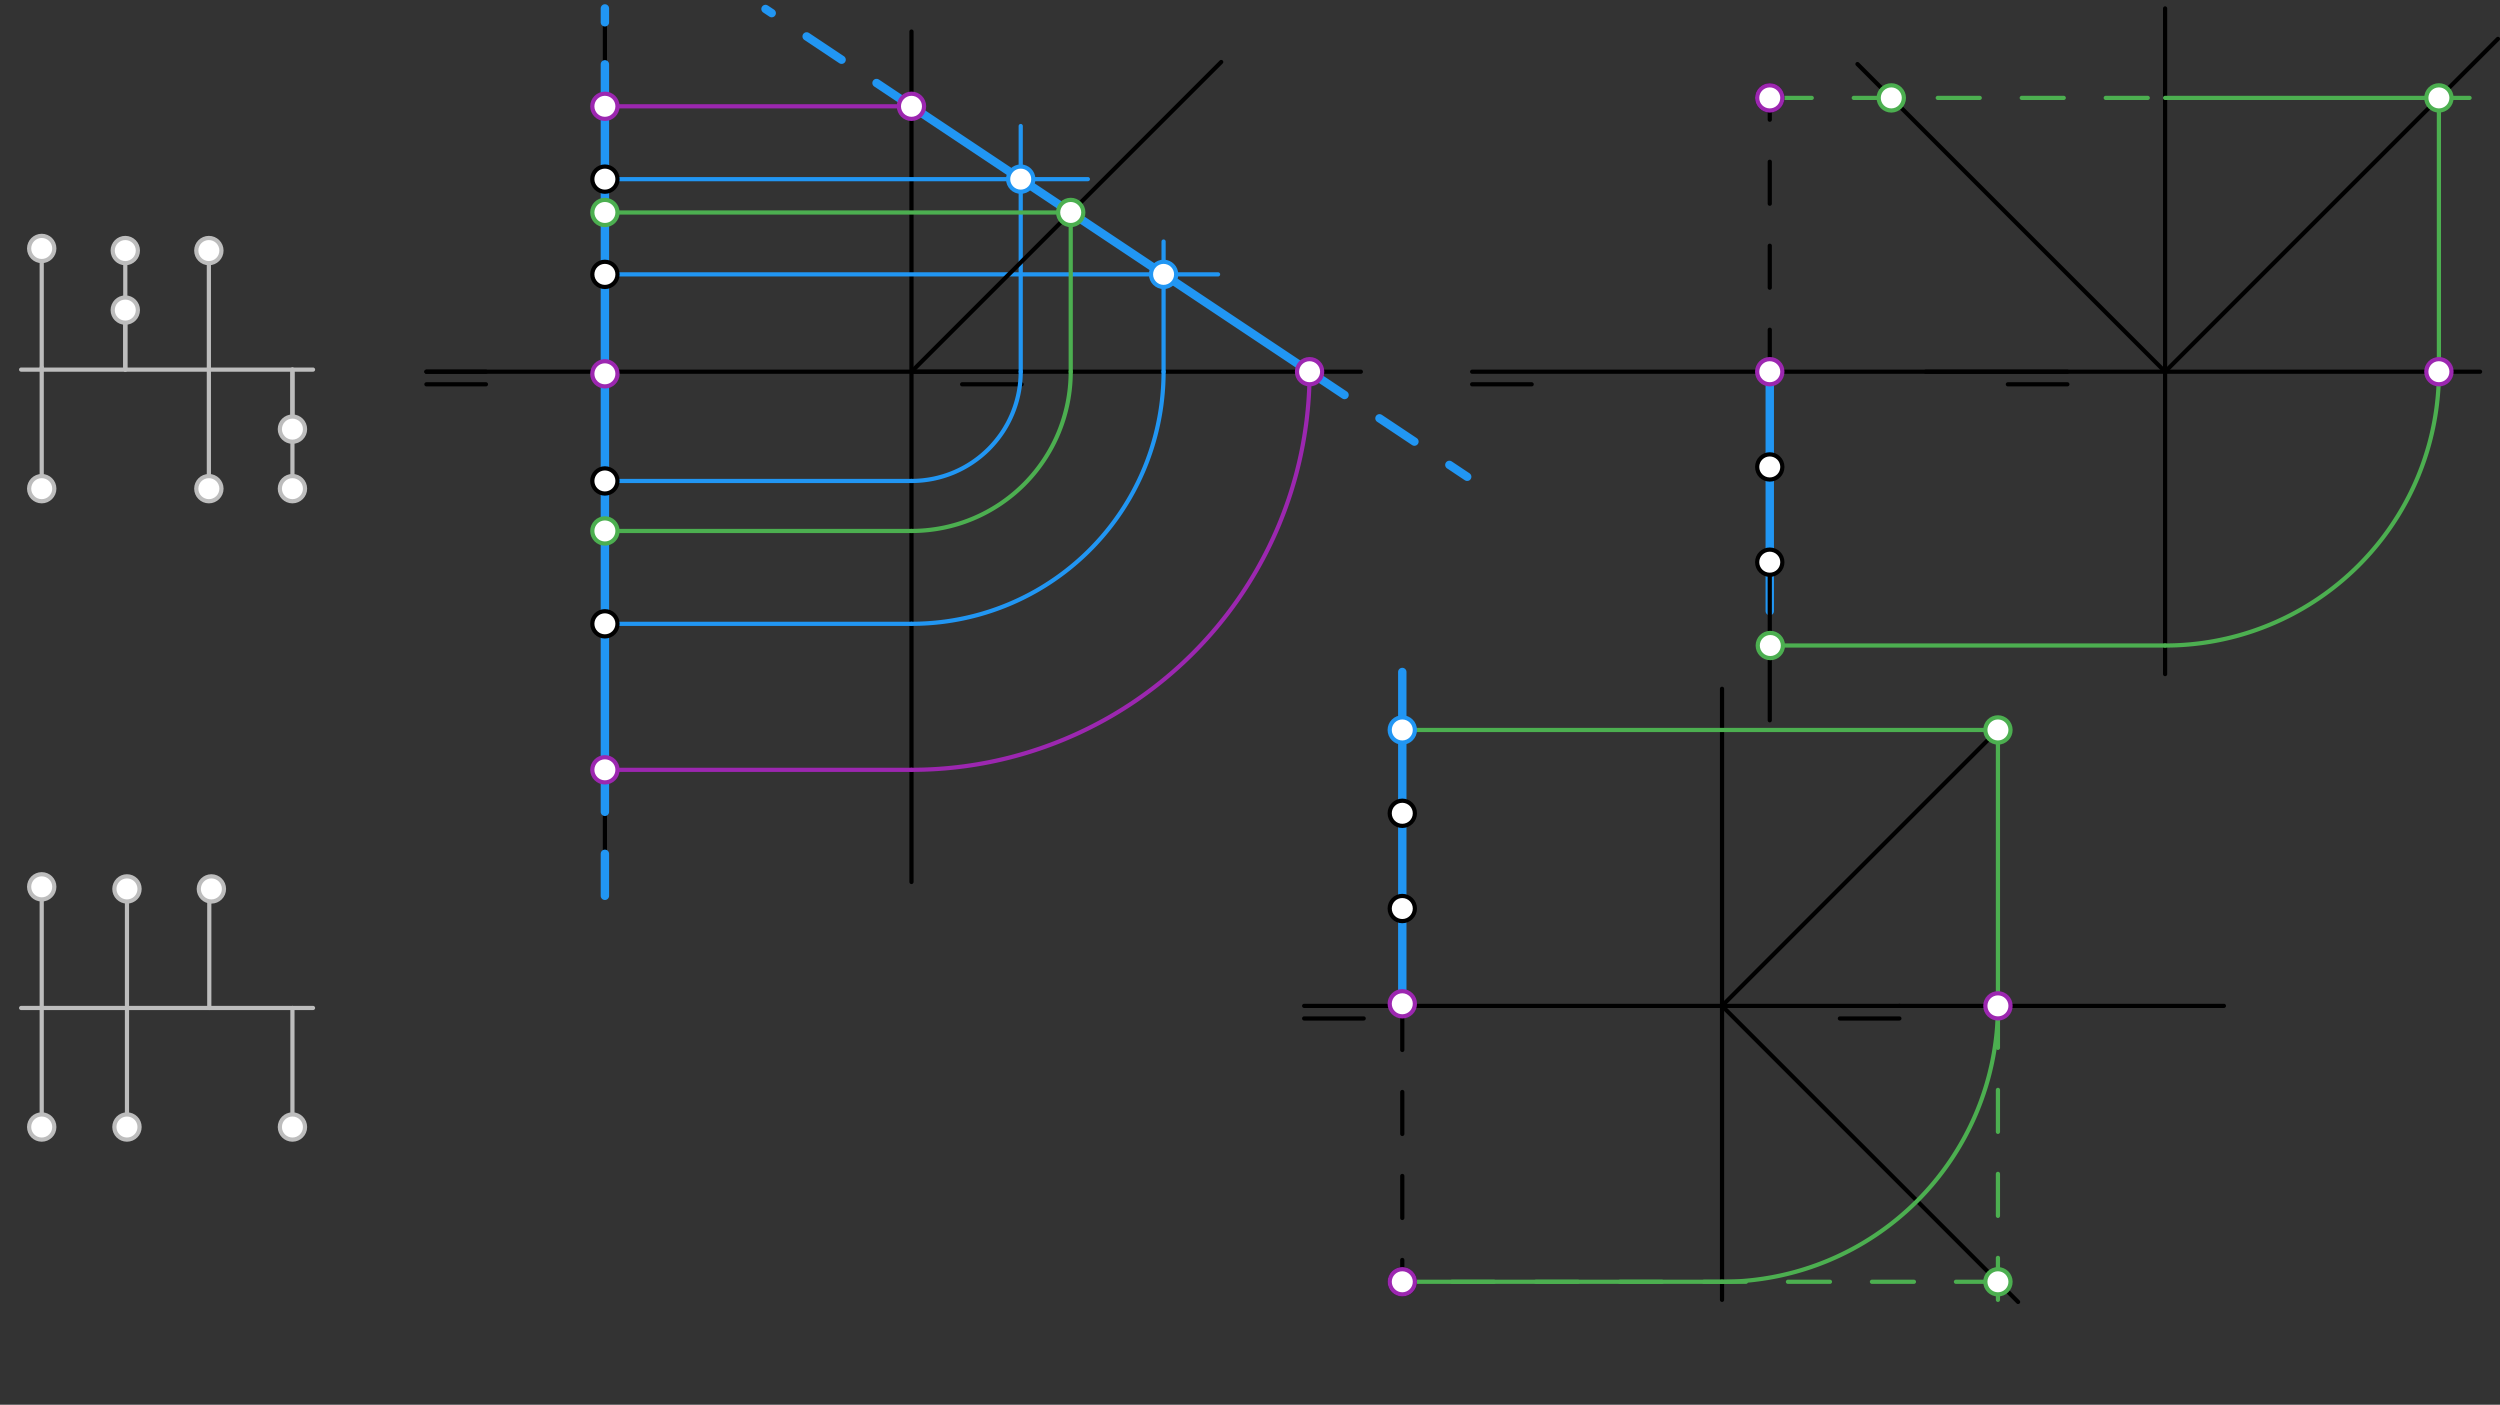 <svg xmlns="http://www.w3.org/2000/svg" class="svg--1it" height="100%" preserveAspectRatio="xMidYMid meet" viewBox="0 0 595.276 334.488" width="100%"><rect x="0" y="0" width="595.276" height="334.488" fill="#333333" stroke="none"/><defs><marker id="marker-arrow" markerHeight="16" markerUnits="userSpaceOnUse" markerWidth="24" orient="auto-start-reverse" refX="24" refY="4" viewBox="0 0 24 8"><path d="M 0 0 L 24 4 L 0 8 z" stroke="inherit"></path></marker></defs><g class="aux-layer--1FB"></g><g class="main-layer--3Vd"><g class="element--2qn"><line stroke="#000000" stroke-dasharray="none" stroke-linecap="round" stroke-width="1" x1="101.533" x2="243.266" y1="88.508" y2="88.508"></line></g><g class="element--2qn"><line stroke="#000000" stroke-dasharray="none" stroke-linecap="round" stroke-width="1" x1="101.533" x2="115.707" y1="91.508" y2="91.508"></line></g><g class="element--2qn"><line stroke="#000000" stroke-dasharray="none" stroke-linecap="round" stroke-width="1" x1="243.266" x2="229.092" y1="91.508" y2="91.508"></line></g><g class="element--2qn"><line stroke="#000000" stroke-dasharray="none" stroke-linecap="round" stroke-width="1" x1="350.533" x2="492.266" y1="88.508" y2="88.508"></line></g><g class="element--2qn"><line stroke="#000000" stroke-dasharray="none" stroke-linecap="round" stroke-width="1" x1="350.533" x2="364.707" y1="91.508" y2="91.508"></line></g><g class="element--2qn"><line stroke="#000000" stroke-dasharray="none" stroke-linecap="round" stroke-width="1" x1="492.266" x2="478.092" y1="91.508" y2="91.508"></line></g><g class="element--2qn"><line stroke="#000000" stroke-dasharray="none" stroke-linecap="round" stroke-width="1" x1="101.533" x2="115.707" y1="88.508" y2="88.508"></line></g><g class="element--2qn"><line stroke="#000000" stroke-dasharray="none" stroke-linecap="round" stroke-width="1" x1="310.533" x2="452.266" y1="239.508" y2="239.508"></line></g><g class="element--2qn"><line stroke="#000000" stroke-dasharray="none" stroke-linecap="round" stroke-width="1" x1="310.533" x2="324.707" y1="242.508" y2="242.508"></line></g><g class="element--2qn"><line stroke="#000000" stroke-dasharray="none" stroke-linecap="round" stroke-width="1" x1="452.266" x2="438.092" y1="242.508" y2="242.508"></line></g><g class="element--2qn"><line stroke="#BDBDBD" stroke-dasharray="none" stroke-linecap="round" stroke-width="1" x1="5.033" x2="74.533" y1="240.008" y2="240.008"></line></g><g class="element--2qn"><line stroke="#BDBDBD" stroke-dasharray="none" stroke-linecap="round" stroke-width="1" x1="9.933" x2="9.933" y1="87.508" y2="59.162"></line></g><g class="element--2qn"><line stroke="#BDBDBD" stroke-dasharray="none" stroke-linecap="round" stroke-width="1" x1="9.933" x2="9.933" y1="87.508" y2="115.855"></line></g><g class="element--2qn"><line stroke="#BDBDBD" stroke-dasharray="none" stroke-linecap="round" stroke-width="1" x1="29.833" x2="29.833" y1="88.008" y2="59.662"></line></g><g class="element--2qn"><line stroke="#BDBDBD" stroke-dasharray="none" stroke-linecap="round" stroke-width="1" x1="29.833" x2="29.833" y1="88.008" y2="73.835"></line></g><g class="element--2qn"><line stroke="#BDBDBD" stroke-dasharray="none" stroke-linecap="round" stroke-width="1" x1="49.733" x2="49.733" y1="88.008" y2="59.662"></line></g><g class="element--2qn"><line stroke="#BDBDBD" stroke-dasharray="none" stroke-linecap="round" stroke-width="1" x1="49.733" x2="49.733" y1="88.008" y2="116.355"></line></g><g class="element--2qn"><line stroke="#BDBDBD" stroke-dasharray="none" stroke-linecap="round" stroke-width="1" x1="69.633" x2="69.633" y1="88.008" y2="116.355"></line></g><g class="element--2qn"><line stroke="#BDBDBD" stroke-dasharray="none" stroke-linecap="round" stroke-width="1" x1="69.633" x2="69.633" y1="88.008" y2="102.182"></line></g><g class="element--2qn"><line stroke="#BDBDBD" stroke-dasharray="none" stroke-linecap="round" stroke-width="1" x1="9.933" x2="9.933" y1="211.162" y2="268.355"></line></g><g class="element--2qn"><line stroke="#BDBDBD" stroke-dasharray="none" stroke-linecap="round" stroke-width="1" x1="49.833" x2="49.833" y1="240.008" y2="211.662"></line></g><g class="element--2qn"><line stroke="#BDBDBD" stroke-dasharray="none" stroke-linecap="round" stroke-width="1" x1="30.233" x2="30.233" y1="211.662" y2="268.355"></line></g><g class="element--2qn"><line stroke="#BDBDBD" stroke-dasharray="none" stroke-linecap="round" stroke-width="1" x1="69.633" x2="69.633" y1="240.008" y2="268.355"></line></g><g class="element--2qn"><line stroke="#BDBDBD" stroke-dasharray="none" stroke-linecap="round" stroke-width="1" x1="74.533" x2="5.033" y1="88.008" y2="88.008"></line></g><g class="element--2qn"><line stroke="#000000" stroke-dasharray="10" stroke-linecap="round" stroke-width="1" x1="333.899" x2="333.899" y1="240.008" y2="305.205"></line></g><g class="element--2qn"><line stroke="#000000" stroke-dasharray="none" stroke-linecap="round" stroke-width="1" x1="333.899" x2="333.899" y1="239.008" y2="193.654"></line></g><g class="element--2qn"><line stroke="#000000" stroke-dasharray="none" stroke-linecap="round" stroke-width="1" x1="421.399" x2="421.399" y1="88.508" y2="133.863"></line></g><g class="element--2qn"><line stroke="#000000" stroke-dasharray="10" stroke-linecap="round" stroke-width="1" x1="421.399" x2="421.399" y1="88.508" y2="23.311"></line></g><g class="element--2qn"><line stroke="#000000" stroke-dasharray="none" stroke-linecap="round" stroke-width="1" x1="144.033" x2="144.033" y1="88.008" y2="42.654"></line></g><g class="element--2qn"><line stroke="#000000" stroke-dasharray="none" stroke-linecap="round" stroke-width="1" x1="144.033" x2="144.033" y1="89.008" y2="148.536"></line></g><g class="element--2qn"><line stroke="#000000" stroke-dasharray="none" stroke-linecap="round" stroke-width="1" x1="217.033" x2="217.033" y1="7.508" y2="210.008"></line></g><g class="element--2qn"><line stroke="#000000" stroke-dasharray="none" stroke-linecap="round" stroke-width="1" x1="217.033" x2="324.033" y1="88.508" y2="88.508"></line></g><g class="element--2qn"><line stroke="#2196F3" stroke-dasharray="none" stroke-linecap="round" stroke-width="1" x1="144.033" x2="259.033" y1="42.654" y2="42.654"></line></g><g class="element--2qn"><line stroke="#2196F3" stroke-dasharray="none" stroke-linecap="round" stroke-width="1" x1="144.033" x2="217.033" y1="114.52" y2="114.52"></line></g><g class="element--2qn"><path d="M 217.033 114.52 A 26.012 26.012 0 0 0 243.045 88.508" fill="none" stroke="#2196F3" stroke-dasharray="none" stroke-linecap="round" stroke-width="1"></path></g><g class="element--2qn"><line stroke="#2196F3" stroke-dasharray="none" stroke-linecap="round" stroke-width="1" x1="243.045" x2="243.045" y1="88.508" y2="30.008"></line></g><g class="element--2qn"><line stroke="#2196F3" stroke-dasharray="none" stroke-linecap="round" stroke-width="1" x1="144.033" x2="290.033" y1="65.331" y2="65.331"></line></g><g class="element--2qn"><line stroke="#2196F3" stroke-dasharray="none" stroke-linecap="round" stroke-width="1" x1="144.033" x2="217.033" y1="148.536" y2="148.536"></line></g><g class="element--2qn"><path d="M 217.033 148.536 A 60.028 60.028 0 0 0 277.061 88.508" fill="none" stroke="#2196F3" stroke-dasharray="none" stroke-linecap="round" stroke-width="1"></path></g><g class="element--2qn"><line stroke="#2196F3" stroke-dasharray="none" stroke-linecap="round" stroke-width="1" x1="277.061" x2="277.061" y1="88.508" y2="57.508"></line></g><g class="element--2qn"><line stroke="#2196F3" stroke-dasharray="none" stroke-linecap="round" stroke-width="2" x1="217.033" x2="311.827" y1="25.313" y2="88.508"></line></g><g class="element--2qn"><line stroke="#2196F3" stroke-dasharray="10" stroke-linecap="round" stroke-width="2" x1="217.033" x2="182.277" y1="25.313" y2="2.142"></line></g><g class="element--2qn"><line stroke="#2196F3" stroke-dasharray="10" stroke-linecap="round" stroke-width="2" x1="311.827" x2="349.354" y1="88.508" y2="113.527"></line></g><g class="element--2qn"><line stroke="#000000" stroke-dasharray="none" stroke-linecap="round" stroke-width="1" x1="144.033" x2="144.033" y1="42.654" y2="5.508"></line></g><g class="element--2qn"><line stroke="#000000" stroke-dasharray="none" stroke-linecap="round" stroke-width="1" x1="144.033" x2="144.033" y1="148.536" y2="207.508"></line></g><g class="element--2qn"><line stroke="#9C27B0" stroke-dasharray="none" stroke-linecap="round" stroke-width="1" x1="217.033" x2="144.033" y1="25.313" y2="25.313"></line></g><g class="element--2qn"><path d="M 311.827 88.508 A 94.793 94.793 0 0 1 217.033 183.302" fill="none" stroke="#9C27B0" stroke-dasharray="none" stroke-linecap="round" stroke-width="1"></path></g><g class="element--2qn"><line stroke="#9C27B0" stroke-dasharray="none" stroke-linecap="round" stroke-width="1" x1="217.033" x2="144.033" y1="183.302" y2="183.302"></line></g><g class="element--2qn"><line stroke="#2196F3" stroke-dasharray="10" stroke-linecap="round" stroke-width="2" x1="144.033" x2="144.033" y1="25.313" y2="2.008"></line></g><g class="element--2qn"><line stroke="#2196F3" stroke-dasharray="none" stroke-linecap="round" stroke-width="2" x1="144.033" x2="144.033" y1="25.313" y2="89.008"></line></g><g class="element--2qn"><line stroke="#2196F3" stroke-dasharray="none" stroke-linecap="round" stroke-width="2" x1="144.033" x2="144.033" y1="88.508" y2="183.302"></line></g><g class="element--2qn"><line stroke="#2196F3" stroke-dasharray="10" stroke-linecap="round" stroke-width="2" x1="144.033" x2="144.033" y1="183.302" y2="218.008"></line></g><g class="element--2qn"><line stroke="#000000" stroke-dasharray="none" stroke-linecap="round" stroke-width="1" x1="217.033" x2="290.783" y1="88.508" y2="14.758"></line></g><g class="element--2qn"><line stroke="#4CAF50" stroke-dasharray="none" stroke-linecap="round" stroke-width="1" x1="254.951" x2="144.033" y1="50.591" y2="50.591"></line></g><g class="element--2qn"><line stroke="#4CAF50" stroke-dasharray="none" stroke-linecap="round" stroke-width="1" x1="254.951" x2="254.951" y1="50.591" y2="88.508"></line></g><g class="element--2qn"><path d="M 254.951 88.508 A 37.917 37.917 0 0 1 217.033 126.426" fill="none" stroke="#4CAF50" stroke-dasharray="none" stroke-linecap="round" stroke-width="1"></path></g><g class="element--2qn"><line stroke="#4CAF50" stroke-dasharray="none" stroke-linecap="round" stroke-width="1" x1="217.033" x2="144.033" y1="126.426" y2="126.426"></line></g><g class="element--2qn"><line stroke="#000000" stroke-dasharray="none" stroke-linecap="round" stroke-width="1" x1="458.533" x2="590.533" y1="88.508" y2="88.508"></line></g><g class="element--2qn"><line stroke="#000000" stroke-dasharray="none" stroke-linecap="round" stroke-width="1" x1="515.533" x2="515.533" y1="2.008" y2="160.508"></line></g><g class="element--2qn"><line stroke="#2196F3" stroke-dasharray="none" stroke-linecap="round" stroke-width="2" x1="421.399" x2="421.399" y1="88.508" y2="145.508"></line></g><g class="element--2qn"><line stroke="#000000" stroke-dasharray="none" stroke-linecap="round" stroke-width="1" x1="515.533" x2="594.783" y1="88.508" y2="9.258"></line></g><g class="element--2qn"><line stroke="#000000" stroke-dasharray="none" stroke-linecap="round" stroke-width="1" x1="515.533" x2="442.283" y1="88.508" y2="15.258"></line></g><g class="element--2qn"><line stroke="#4CAF50" stroke-dasharray="10" stroke-linecap="round" stroke-width="1" x1="421.399" x2="515.533" y1="23.311" y2="23.311"></line></g><g class="element--2qn"><line stroke="#4CAF50" stroke-dasharray="none" stroke-linecap="round" stroke-width="1" x1="515.533" x2="588.033" y1="23.311" y2="23.311"></line></g><g class="element--2qn"><line stroke="#4CAF50" stroke-dasharray="none" stroke-linecap="round" stroke-width="1" x1="580.73" x2="580.73" y1="23.311" y2="88.508"></line></g><g class="element--2qn"><path d="M 580.73 88.508 A 65.197 65.197 0 0 1 515.533 153.705" fill="none" stroke="#4CAF50" stroke-dasharray="none" stroke-linecap="round" stroke-width="1"></path></g><g class="element--2qn"><line stroke="#000000" stroke-dasharray="none" stroke-linecap="round" stroke-width="1" x1="421.399" x2="421.399" y1="133.863" y2="171.508"></line></g><g class="element--2qn"><line stroke="#4CAF50" stroke-dasharray="none" stroke-linecap="round" stroke-width="1" x1="515.533" x2="421.533" y1="153.705" y2="153.705"></line></g><g class="element--2qn"><line stroke="#2196F3" stroke-dasharray="none" stroke-linecap="round" stroke-width="2" x1="333.899" x2="333.899" y1="239.008" y2="160.008"></line></g><g class="element--2qn"><line stroke="#000000" stroke-dasharray="none" stroke-linecap="round" stroke-width="1" x1="410.033" x2="410.033" y1="164.008" y2="309.508"></line></g><g class="element--2qn"><line stroke="#000000" stroke-dasharray="none" stroke-linecap="round" stroke-width="1" x1="452.266" x2="529.533" y1="239.508" y2="239.508"></line></g><g class="element--2qn"><line stroke="#000000" stroke-dasharray="none" stroke-linecap="round" stroke-width="1" x1="410.033" x2="477.033" y1="239.508" y2="172.508"></line></g><g class="element--2qn"><line stroke="#000000" stroke-dasharray="none" stroke-linecap="round" stroke-width="1" x1="410.033" x2="480.533" y1="239.508" y2="310.008"></line></g><g class="element--2qn"><line stroke="#4CAF50" stroke-dasharray="none" stroke-linecap="round" stroke-width="1" x1="333.899" x2="410.033" y1="305.205" y2="305.205"></line></g><g class="element--2qn"><path d="M 410.033 305.205 A 65.697 65.697 0 0 0 475.73 239.508" fill="none" stroke="#4CAF50" stroke-dasharray="none" stroke-linecap="round" stroke-width="1"></path></g><g class="element--2qn"><line stroke="#4CAF50" stroke-dasharray="none" stroke-linecap="round" stroke-width="1" x1="475.73" x2="475.73" y1="239.508" y2="171.008"></line></g><g class="element--2qn"><line stroke="#4CAF50" stroke-dasharray="none" stroke-linecap="round" stroke-width="1" x1="475.73" x2="333.899" y1="173.811" y2="173.811"></line></g><g class="element--2qn"><line stroke="#4CAF50" stroke-dasharray="10" stroke-linecap="round" stroke-width="1" x1="475.73" x2="475.73" y1="239.508" y2="310.008"></line></g><g class="element--2qn"><line stroke="#4CAF50" stroke-dasharray="10" stroke-linecap="round" stroke-width="1" x1="475.73" x2="333.899" y1="305.205" y2="305.205"></line></g><g class="element--2qn"><circle cx="9.933" cy="59.162" r="3" stroke="#BDBDBD" stroke-width="1" fill="#ffffff"></circle>}</g><g class="element--2qn"><circle cx="29.833" cy="59.662" r="3" stroke="#BDBDBD" stroke-width="1" fill="#ffffff"></circle>}</g><g class="element--2qn"><circle cx="9.933" cy="116.355" r="3" stroke="#BDBDBD" stroke-width="1" fill="#ffffff"></circle>}</g><g class="element--2qn"><circle cx="29.833" cy="73.835" r="3" stroke="#BDBDBD" stroke-width="1" fill="#ffffff"></circle>}</g><g class="element--2qn"><circle cx="69.633" cy="102.182" r="3" stroke="#BDBDBD" stroke-width="1" fill="#ffffff"></circle>}</g><g class="element--2qn"><circle cx="69.633" cy="116.355" r="3" stroke="#BDBDBD" stroke-width="1" fill="#ffffff"></circle>}</g><g class="element--2qn"><circle cx="49.733" cy="116.355" r="3" stroke="#BDBDBD" stroke-width="1" fill="#ffffff"></circle>}</g><g class="element--2qn"><circle cx="49.733" cy="59.662" r="3" stroke="#BDBDBD" stroke-width="1" fill="#ffffff"></circle>}</g><g class="element--2qn"><circle cx="9.933" cy="211.162" r="3" stroke="#BDBDBD" stroke-width="1" fill="#ffffff"></circle>}</g><g class="element--2qn"><circle cx="9.933" cy="268.355" r="3" stroke="#BDBDBD" stroke-width="1" fill="#ffffff"></circle>}</g><g class="element--2qn"><circle cx="50.333" cy="211.662" r="3" stroke="#BDBDBD" stroke-width="1" fill="#ffffff"></circle>}</g><g class="element--2qn"><circle cx="30.233" cy="211.662" r="3" stroke="#BDBDBD" stroke-width="1" fill="#ffffff"></circle>}</g><g class="element--2qn"><circle cx="30.233" cy="268.355" r="3" stroke="#BDBDBD" stroke-width="1" fill="#ffffff"></circle>}</g><g class="element--2qn"><circle cx="69.633" cy="268.355" r="3" stroke="#BDBDBD" stroke-width="1" fill="#ffffff"></circle>}</g><g class="element--2qn"><circle cx="333.899" cy="193.654" r="3" stroke="#000000" stroke-width="1" fill="#ffffff"></circle>}</g><g class="element--2qn"><circle cx="333.899" cy="305.205" r="3" stroke="#000000" stroke-width="1" fill="#ffffff"></circle>}</g><g class="element--2qn"><circle cx="333.899" cy="216.331" r="3" stroke="#000000" stroke-width="1" fill="#ffffff"></circle>}</g><g class="element--2qn"><circle cx="421.399" cy="111.185" r="3" stroke="#000000" stroke-width="1" fill="#ffffff"></circle>}</g><g class="element--2qn"><circle cx="421.399" cy="133.863" r="3" stroke="#000000" stroke-width="1" fill="#ffffff"></circle>}</g><g class="element--2qn"><circle cx="421.399" cy="23.311" r="3" stroke="#000000" stroke-width="1" fill="#ffffff"></circle>}</g><g class="element--2qn"><circle cx="144.033" cy="42.654" r="3" stroke="#000000" stroke-width="1" fill="#ffffff"></circle>}</g><g class="element--2qn"><circle cx="144.033" cy="114.52" r="3" stroke="#000000" stroke-width="1" fill="#ffffff"></circle>}</g><g class="element--2qn"><circle cx="144.033" cy="65.331" r="3" stroke="#000000" stroke-width="1" fill="#ffffff"></circle>}</g><g class="element--2qn"><circle cx="144.033" cy="148.536" r="3" stroke="#000000" stroke-width="1" fill="#ffffff"></circle>}</g><g class="element--2qn"><circle cx="243.045" cy="42.654" r="3" stroke="#2196F3" stroke-width="1" fill="#ffffff"></circle>}</g><g class="element--2qn"><circle cx="277.061" cy="65.331" r="3" stroke="#2196F3" stroke-width="1" fill="#ffffff"></circle>}</g><g class="element--2qn"><circle cx="217.033" cy="25.313" r="3" stroke="#9C27B0" stroke-width="1" fill="#ffffff"></circle>}</g><g class="element--2qn"><circle cx="311.827" cy="88.508" r="3" stroke="#9C27B0" stroke-width="1" fill="#ffffff"></circle>}</g><g class="element--2qn"><circle cx="144.033" cy="25.313" r="3" stroke="#9C27B0" stroke-width="1" fill="#ffffff"></circle>}</g><g class="element--2qn"><circle cx="144.033" cy="89.008" r="3" stroke="#9C27B0" stroke-width="1" fill="#ffffff"></circle>}</g><g class="element--2qn"><circle cx="144.033" cy="183.302" r="3" stroke="#9C27B0" stroke-width="1" fill="#ffffff"></circle>}</g><g class="element--2qn"><circle cx="254.951" cy="50.591" r="3" stroke="#4CAF50" stroke-width="1" fill="#ffffff"></circle>}</g><g class="element--2qn"><circle cx="144.033" cy="50.591" r="3" stroke="#4CAF50" stroke-width="1" fill="#ffffff"></circle>}</g><g class="element--2qn"><circle cx="144.033" cy="126.426" r="3" stroke="#4CAF50" stroke-width="1" fill="#ffffff"></circle>}</g><g class="element--2qn"><circle cx="421.399" cy="88.508" r="3" stroke="#9C27B0" stroke-width="1" fill="#ffffff"></circle>}</g><g class="element--2qn"><circle cx="421.399" cy="23.311" r="3" stroke="#9C27B0" stroke-width="1" fill="#ffffff"></circle>}</g><g class="element--2qn"><circle cx="580.73" cy="23.311" r="3" stroke="#4CAF50" stroke-width="1" fill="#ffffff"></circle>}</g><g class="element--2qn"><circle cx="421.533" cy="153.705" r="3" stroke="#4CAF50" stroke-width="1" fill="#ffffff"></circle>}</g><g class="element--2qn"><circle cx="580.73" cy="88.508" r="3" stroke="#9C27B0" stroke-width="1" fill="#ffffff"></circle>}</g><g class="element--2qn"><circle cx="450.336" cy="23.311" r="3" stroke="#4CAF50" stroke-width="1" fill="#ffffff"></circle>}</g><g class="element--2qn"><circle cx="333.899" cy="305.205" r="3" stroke="#9C27B0" stroke-width="1" fill="#ffffff"></circle>}</g><g class="element--2qn"><circle cx="333.899" cy="239.008" r="3" stroke="#9C27B0" stroke-width="1" fill="#ffffff"></circle>}</g><g class="element--2qn"><circle cx="475.73" cy="173.811" r="3" stroke="#4CAF50" stroke-width="1" fill="#ffffff"></circle>}</g><g class="element--2qn"><circle cx="333.899" cy="173.811" r="3" stroke="#2196F3" stroke-width="1" fill="#ffffff"></circle>}</g><g class="element--2qn"><circle cx="475.73" cy="239.508" r="3" stroke="#9C27B0" stroke-width="1" fill="#ffffff"></circle>}</g><g class="element--2qn"><circle cx="475.73" cy="305.205" r="3" stroke="#4CAF50" stroke-width="1" fill="#ffffff"></circle>}</g></g><g class="snaps-layer--2PT"></g><g class="temp-layer--rAP"></g></svg>